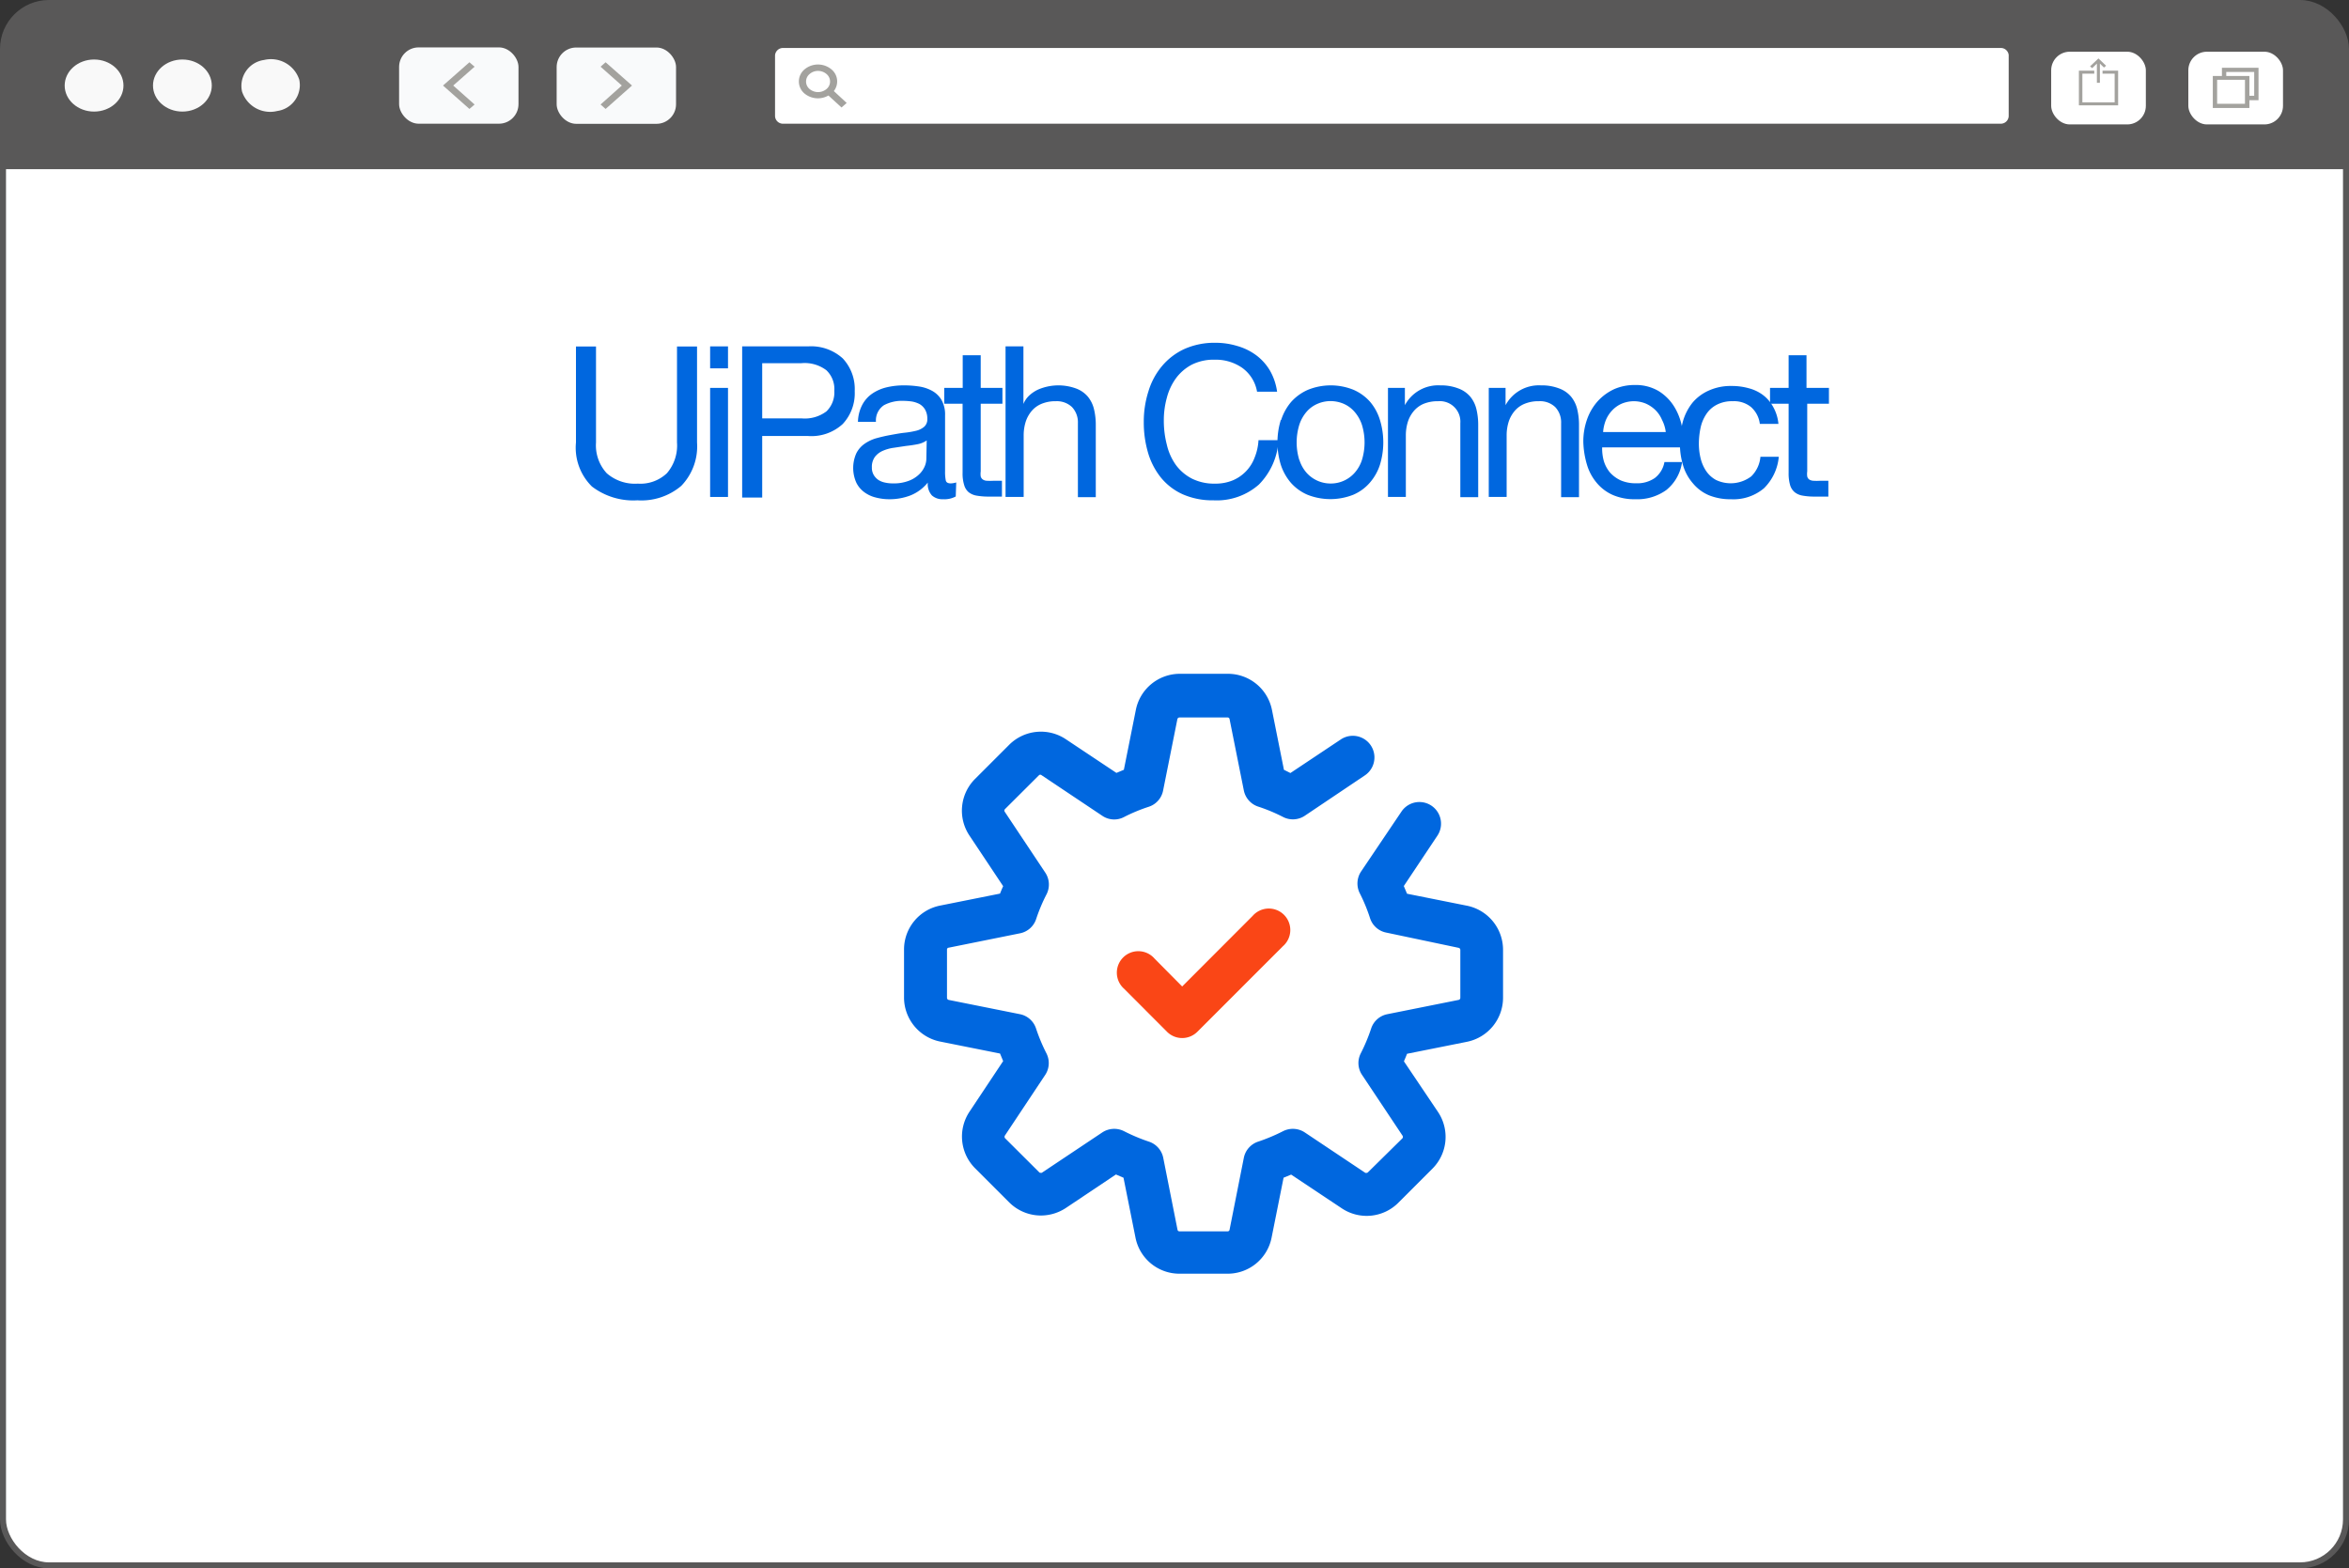 <svg xmlns="http://www.w3.org/2000/svg" viewBox="0 0 195.76 130.72"><rect x="0" y="0" width="195.76" height="130.72" fill="#333333" stroke="none"/><defs><style>.cls-1,.cls-4{fill:#fff;}.cls-1{stroke:#595858;stroke-miterlimit:10;stroke-width:0.5px;}.cls-2{fill:#595858;}.cls-3{fill:#f9f9f9;}.cls-5{fill:#f9fafb;}.cls-6{fill:#a3a29e;}.cls-7,.cls-8{fill:#0067df;}.cls-8,.cls-9{fill-rule:evenodd;}.cls-9{fill:#fa4616;}</style></defs><g id="レイヤー_2" data-name="レイヤー 2"><g id="Layer_1" data-name="Layer 1"><rect class="cls-1" x="0.25" y="0.25" width="195.26" height="130.22" rx="3.83"/><path class="cls-2" d="M191.39.17H4.37A3.9,3.9,0,0,0,.25,3.81V14.1H195.51V3.81A3.9,3.9,0,0,0,191.39.17Z"/><ellipse class="cls-3" cx="7.84" cy="7.13" rx="2.45" ry="2.17"/><ellipse class="cls-3" cx="15.2" cy="7.13" rx="2.45" ry="2.17"/><path class="cls-3" d="M24.94,6.64a2.18,2.18,0,0,1-1.83,2.61,2.47,2.47,0,0,1-2.94-1.62A2.18,2.18,0,0,1,22,5,2.48,2.48,0,0,1,24.94,6.64Z"/><path class="cls-4" d="M166.7,4H65.29a.66.66,0,0,0-.7.62V9.69a.66.66,0,0,0,.7.62H166.7a.66.66,0,0,0,.7-.62V4.58A.66.66,0,0,0,166.7,4Z"/><rect class="cls-5" x="46.39" y="3.96" width="9.95" height="6.36" rx="1.63"/><polygon class="cls-6" points="50.47 9.08 50.05 8.71 51.82 7.13 50.05 5.56 50.47 5.19 52.67 7.13 50.47 9.08"/><rect class="cls-5" x="33.26" y="3.96" width="9.95" height="6.36" rx="1.63" transform="translate(76.47 14.27) rotate(-180)"/><polygon class="cls-6" points="39.12 9.08 39.55 8.71 37.77 7.13 39.55 5.56 39.12 5.19 36.92 7.13 39.12 9.08"/><path class="cls-6" d="M69.49,7.59a1.3,1.3,0,0,0-.19-1.8,1.75,1.75,0,0,0-2.26,0,1.31,1.31,0,0,0,0,2,1.76,1.76,0,0,0,2,.17l1.09,1,.43-.38Zm-.61-.17a1.1,1.1,0,0,1-1.41,0,.81.81,0,0,1,0-1.25,1.06,1.06,0,0,1,.7-.26,1.09,1.09,0,0,1,.71.26A.81.81,0,0,1,68.88,7.42Z"/><rect class="cls-4" x="170.94" y="4.31" width="7.89" height="6.06" rx="1.55"/><rect class="cls-4" x="182.37" y="4.31" width="7.89" height="6.06" rx="1.55"/><path class="cls-6" d="M188.22,5.65h-3.05v.68h-.76V9h3.05V8.35h.76Zm-1.13,3h-2.32v-2h2.32Zm.77-.67h-.4V6.33h-1.93V6h2.33Z"/><polygon class="cls-6" points="175.52 5.48 174.88 4.87 174.18 5.53 174.36 5.68 174.75 5.3 174.75 6.9 175 6.9 175 5.3 175.34 5.63 175.52 5.48"/><polygon class="cls-6" points="175.22 5.89 175.22 6.14 176.23 6.14 176.23 8.53 173.54 8.53 173.54 6.14 174.53 6.14 174.53 5.89 173.25 5.89 173.25 8.78 176.52 8.78 176.52 5.89 175.22 5.89"/><path class="cls-7" d="M56.77,40.5a5.13,5.13,0,0,1-3.65,1.2,5.68,5.68,0,0,1-3.79-1.15A4.54,4.54,0,0,1,48,36.88v-8h1.67v8a3.43,3.43,0,0,0,.89,2.56,3.57,3.57,0,0,0,2.59.87,3.21,3.21,0,0,0,2.43-.87,3.54,3.54,0,0,0,.84-2.56v-8h1.67v8A4.73,4.73,0,0,1,56.77,40.5Z"/><path class="cls-7" d="M59.18,30.7V28.87h1.49V30.7Zm1.49,1.63v9.09H59.18V32.33Z"/><path class="cls-7" d="M67.35,28.87a3.92,3.92,0,0,1,2.88,1,3.73,3.73,0,0,1,1,2.73,3.75,3.75,0,0,1-1,2.74,3.84,3.84,0,0,1-2.88,1H63.52v5.13H61.85V28.87Zm-.56,6a3,3,0,0,0,2.08-.58,2.2,2.2,0,0,0,.66-1.72,2.16,2.16,0,0,0-.66-1.71,3,3,0,0,0-2.08-.59H63.52v4.6Z"/><path class="cls-7" d="M79.65,41.38a2,2,0,0,1-1.07.23,1.3,1.3,0,0,1-.92-.32,1.42,1.42,0,0,1-.34-1.07,3.54,3.54,0,0,1-1.44,1.07,4.83,4.83,0,0,1-1.76.32A4.47,4.47,0,0,1,73,41.47,2.65,2.65,0,0,1,72,41a2.14,2.14,0,0,1-.64-.78,3,3,0,0,1,0-2.43,2.15,2.15,0,0,1,.69-.8,3.29,3.29,0,0,1,1-.47c.37-.1.75-.19,1.14-.26s.8-.15,1.17-.19a7.15,7.15,0,0,0,1-.17,1.63,1.63,0,0,0,.67-.34.82.82,0,0,0,.25-.64,1.51,1.51,0,0,0-.19-.79,1.29,1.29,0,0,0-.47-.46,2.25,2.25,0,0,0-.65-.21,5.81,5.81,0,0,0-.72-.05,3.16,3.16,0,0,0-1.58.36A1.52,1.52,0,0,0,73,35.16h-1.5a3.2,3.2,0,0,1,.36-1.42,2.63,2.63,0,0,1,.84-.94,3.61,3.61,0,0,1,1.2-.52,6.14,6.14,0,0,1,1.45-.16,8.25,8.25,0,0,1,1.22.09,3.24,3.24,0,0,1,1.1.36,2.06,2.06,0,0,1,.79.76,2.45,2.45,0,0,1,.3,1.28v4.67a3.59,3.59,0,0,0,.06.77q.06.24.42.24a1.65,1.65,0,0,0,.45-.08Zm-2.42-4.67a2,2,0,0,1-.74.31q-.45.09-1,.15l-1,.15a3.46,3.46,0,0,0-.91.25,1.66,1.66,0,0,0-.66.5,1.41,1.41,0,0,0-.26.89,1.19,1.19,0,0,0,.15.62,1.31,1.31,0,0,0,.39.42,1.59,1.59,0,0,0,.55.22,2.93,2.93,0,0,0,.67.07,3.46,3.46,0,0,0,1.27-.2,2.48,2.48,0,0,0,.86-.51,2,2,0,0,0,.49-.66,1.67,1.67,0,0,0,.16-.68Z"/><path class="cls-7" d="M83.54,32.33v1.32H81.73v5.64a1.56,1.56,0,0,0,0,.42.45.45,0,0,0,.17.25.62.62,0,0,0,.34.11,4.45,4.45,0,0,0,.57,0h.69v1.32H82.39a5.66,5.66,0,0,1-1-.08,1.47,1.47,0,0,1-.67-.29,1.21,1.21,0,0,1-.37-.6,3.16,3.16,0,0,1-.13-1V33.65H78.69V32.33h1.54V29.61h1.5v2.72Z"/><path class="cls-7" d="M85.29,28.87v4.8h0a2,2,0,0,1,.49-.71,2.86,2.86,0,0,1,.71-.48,4.28,4.28,0,0,1,3.16-.11,2.36,2.36,0,0,1,1,.68,2.59,2.59,0,0,1,.52,1.05,5.55,5.55,0,0,1,.15,1.34v6H89.83V35.27a1.85,1.85,0,0,0-.49-1.34A1.83,1.83,0,0,0,88,33.44a3,3,0,0,0-1.18.21,2.15,2.15,0,0,0-.84.6,2.64,2.64,0,0,0-.5.9,3.78,3.78,0,0,0-.17,1.14v5.13H83.8V28.87Z"/><path class="cls-7" d="M103.51,30.65a3.86,3.86,0,0,0-2.28-.67,4.06,4.06,0,0,0-1.92.42A3.9,3.9,0,0,0,98,31.53a4.79,4.79,0,0,0-.76,1.63,7,7,0,0,0-.25,1.9,7.9,7.9,0,0,0,.25,2A4.73,4.73,0,0,0,98,38.76a3.84,3.84,0,0,0,1.33,1.13,4.13,4.13,0,0,0,1.93.42,3.78,3.78,0,0,0,1.47-.27,3.31,3.31,0,0,0,1.83-1.91,4.46,4.46,0,0,0,.32-1.44h1.67a5.71,5.71,0,0,1-1.63,3.69,5.31,5.31,0,0,1-3.8,1.32,6.14,6.14,0,0,1-2.55-.5,5,5,0,0,1-1.81-1.38,6,6,0,0,1-1.08-2.07,8.92,8.92,0,0,1-.36-2.57,8.28,8.28,0,0,1,.39-2.57,5.9,5.9,0,0,1,1.13-2.1,5.36,5.36,0,0,1,1.86-1.42,6.13,6.13,0,0,1,2.56-.52,6.24,6.24,0,0,1,1.86.27,4.89,4.89,0,0,1,1.57.77,4.35,4.35,0,0,1,1.14,1.27,4.87,4.87,0,0,1,.6,1.77h-1.67A3.09,3.09,0,0,0,103.51,30.65Z"/><path class="cls-7" d="M106.77,35a4.36,4.36,0,0,1,.84-1.51,4.05,4.05,0,0,1,1.39-1,5.06,5.06,0,0,1,3.8,0,3.92,3.92,0,0,1,1.38,1A4.23,4.23,0,0,1,115,35a6.38,6.38,0,0,1,0,3.74,4.27,4.27,0,0,1-.85,1.5,3.78,3.78,0,0,1-1.38,1,5.19,5.19,0,0,1-3.8,0,3.9,3.9,0,0,1-1.39-1,4.41,4.41,0,0,1-.84-1.5,6.38,6.38,0,0,1,0-3.74Zm1.52,3.34a3,3,0,0,0,.6,1.07,2.69,2.69,0,0,0,2,.89,2.65,2.65,0,0,0,2-.89,3,3,0,0,0,.61-1.07,5,5,0,0,0,0-2.93,3.14,3.14,0,0,0-.61-1.08,2.53,2.53,0,0,0-.9-.67,2.78,2.78,0,0,0-1.1-.23,2.71,2.71,0,0,0-1.1.23,2.48,2.48,0,0,0-.91.67,3.13,3.13,0,0,0-.6,1.08,5,5,0,0,0,0,2.93Z"/><path class="cls-7" d="M117.08,32.33v1.44h0a3.14,3.14,0,0,1,2.95-1.65,4,4,0,0,1,1.49.25,2.39,2.39,0,0,1,1,.68,2.59,2.59,0,0,1,.52,1.05,5.55,5.55,0,0,1,.15,1.34v6h-1.49V35.27a1.71,1.71,0,0,0-1.85-1.83,3.09,3.09,0,0,0-1.19.21,2.19,2.19,0,0,0-.83.6,2.64,2.64,0,0,0-.5.9,3.78,3.78,0,0,0-.17,1.14v5.13h-1.49V32.33Z"/><path class="cls-7" d="M125.47,32.33v1.44h0a3.15,3.15,0,0,1,2.95-1.65,4,4,0,0,1,1.5.25,2.36,2.36,0,0,1,1,.68,2.59,2.59,0,0,1,.52,1.05,5.55,5.55,0,0,1,.15,1.34v6h-1.49V35.27a1.85,1.85,0,0,0-.49-1.34,1.83,1.83,0,0,0-1.36-.49,3,3,0,0,0-1.18.21,2.15,2.15,0,0,0-.84.6,2.64,2.64,0,0,0-.5.9,3.78,3.78,0,0,0-.17,1.14v5.13h-1.49V32.33Z"/><path class="cls-7" d="M138.87,40.84a4.12,4.12,0,0,1-2.56.77,4.56,4.56,0,0,1-1.89-.35,3.67,3.67,0,0,1-1.34-1,4.17,4.17,0,0,1-.82-1.51,7.28,7.28,0,0,1-.31-1.92,5.53,5.53,0,0,1,.32-1.9,4.52,4.52,0,0,1,.88-1.49,4.29,4.29,0,0,1,1.36-1,4.18,4.18,0,0,1,1.71-.35,3.74,3.74,0,0,1,2,.5,4,4,0,0,1,1.29,1.28,5,5,0,0,1,.66,1.69,6.51,6.51,0,0,1,.15,1.73h-6.8a3.88,3.88,0,0,0,.14,1.14,2.73,2.73,0,0,0,.51.95,2.77,2.77,0,0,0,.9.66,3.14,3.14,0,0,0,1.28.24,2.57,2.57,0,0,0,1.56-.44,2.15,2.15,0,0,0,.8-1.33h1.47A3.64,3.64,0,0,1,138.87,40.84ZM138.51,35a2.5,2.5,0,0,0-.54-.81,2.7,2.7,0,0,0-.81-.55,2.63,2.63,0,0,0-1-.2,2.68,2.68,0,0,0-1,.2,2.41,2.41,0,0,0-.8.56,2.64,2.64,0,0,0-.53.81,3.32,3.32,0,0,0-.23,1h5.22A2.93,2.93,0,0,0,138.51,35Z"/><path class="cls-7" d="M145.92,33.92a2.24,2.24,0,0,0-1.51-.48,2.75,2.75,0,0,0-1.35.3,2.3,2.3,0,0,0-.87.79,3.26,3.26,0,0,0-.47,1.13,6.45,6.45,0,0,0-.14,1.33,5.05,5.05,0,0,0,.15,1.23,3.29,3.29,0,0,0,.47,1.06A2.37,2.37,0,0,0,143,40a2.84,2.84,0,0,0,2.95-.3,2.61,2.61,0,0,0,.76-1.63h1.53A4.2,4.2,0,0,1,147,40.7a3.94,3.94,0,0,1-2.75.91,4.74,4.74,0,0,1-1.83-.33,3.52,3.52,0,0,1-1.34-1,4,4,0,0,1-.81-1.47A6.17,6.17,0,0,1,140,37a6.94,6.94,0,0,1,.26-1.91,4.43,4.43,0,0,1,.8-1.54,3.77,3.77,0,0,1,1.35-1,4.41,4.41,0,0,1,1.88-.38,5.24,5.24,0,0,1,1.45.19,3.37,3.37,0,0,1,1.19.57,3.06,3.06,0,0,1,.85,1,3.54,3.54,0,0,1,.43,1.4h-1.55A2.24,2.24,0,0,0,145.92,33.92Z"/><path class="cls-7" d="M152.42,32.33v1.32h-1.81v5.64a1.5,1.5,0,0,0,0,.42.44.44,0,0,0,.16.25.69.69,0,0,0,.35.11,4.24,4.24,0,0,0,.57,0h.68v1.32h-1.14a5.5,5.5,0,0,1-1-.08,1.42,1.42,0,0,1-.67-.29,1.22,1.22,0,0,1-.38-.6,3.51,3.51,0,0,1-.12-1V33.65h-1.55V32.33h1.55V29.61h1.49v2.72Z"/><g id="NewColors_64x64_solutions" data-name="NewColors/64x64/solutions"><g id="icon"><path id="Combined-Shape" class="cls-8" d="M107,64.16l-1-5a3.74,3.74,0,0,0-3.67-3h-4a3.74,3.74,0,0,0-3.67,3l-1,5-.62.26-4.22-2.81a3.74,3.74,0,0,0-4.72.47l-2.84,2.84a3.74,3.74,0,0,0-.47,4.72l2.81,4.22c-.09.2-.18.41-.26.62l-5,1a3.73,3.73,0,0,0-3,3.66v4a3.75,3.75,0,0,0,3,3.67l5,1,.26.63-2.8,4.21a3.74,3.74,0,0,0,.46,4.72l2.84,2.84a3.74,3.74,0,0,0,2.65,1.1,3.79,3.79,0,0,0,2.08-.63L93,97.89l.63.27,1,5a3.73,3.73,0,0,0,3.67,3h4a3.73,3.73,0,0,0,3.67-3l1-5,.63-.26,4.22,2.81a3.73,3.73,0,0,0,4.72-.47l2.84-2.84a3.74,3.74,0,0,0,.46-4.72L117,88.46c.09-.21.18-.42.26-.63l5-1a3.75,3.75,0,0,0,3-3.67v-4a3.75,3.75,0,0,0-3-3.67l-5-1-.27-.64,2.8-4.2a1.78,1.78,0,0,0-3-2l-3.37,5a1.81,1.81,0,0,0-.1,1.8,14.12,14.12,0,0,1,.86,2.09,1.78,1.78,0,0,0,1.35,1.19L121.56,79a.18.18,0,0,1,.14.17v4a.18.18,0,0,1-.14.17l-5.94,1.19a1.78,1.78,0,0,0-1.35,1.19,14.81,14.81,0,0,1-.87,2.08,1.77,1.77,0,0,0,.11,1.79l3.37,5.06a.2.2,0,0,1,0,.22L114,97.71a.17.17,0,0,1-.12.05l-.09,0-5.06-3.38a1.81,1.81,0,0,0-1.8-.1,15.21,15.21,0,0,1-2.07.87,1.79,1.79,0,0,0-1.2,1.34l-1.19,6a.16.16,0,0,1-.17.14h-4a.16.16,0,0,1-.17-.14l-1.19-6a1.79,1.79,0,0,0-1.2-1.34,15.21,15.21,0,0,1-2.07-.87,1.81,1.81,0,0,0-1.8.1l-5.05,3.37a.17.17,0,0,1-.1,0,.13.13,0,0,1-.12-.05l-2.85-2.84a.2.2,0,0,1,0-.22L87.1,89.6a1.79,1.79,0,0,0,.11-1.8,14.81,14.81,0,0,1-.87-2.08A1.78,1.78,0,0,0,85,84.53l-5.94-1.19a.18.18,0,0,1-.14-.17v-4A.18.18,0,0,1,79,79L85,77.79a1.78,1.78,0,0,0,1.35-1.19,14.22,14.22,0,0,1,.87-2.07,1.79,1.79,0,0,0-.11-1.8l-3.37-5.06a.18.18,0,0,1,0-.22l2.85-2.84a.16.16,0,0,1,.21,0L91.87,68a1.76,1.76,0,0,0,1.8.1,14,14,0,0,1,2.07-.86,1.78,1.78,0,0,0,1.19-1.35l1.19-5.95a.18.18,0,0,1,.18-.14h4a.16.16,0,0,1,.17.14l1.19,5.95a1.79,1.79,0,0,0,1.2,1.34,14.05,14.05,0,0,1,2.08.87,1.79,1.79,0,0,0,1.8-.11l5-3.36a1.78,1.78,0,1,0-2-3l-4.2,2.8Z"/><path id="Path-13" class="cls-9" d="M96.22,79.9a1.79,1.79,0,1,0-2.53,2.52L97.26,86a1.79,1.79,0,0,0,2.52,0l7.13-7.13a1.79,1.79,0,1,0-2.52-2.53l-5.87,5.88Z"/></g></g></g></g></svg>